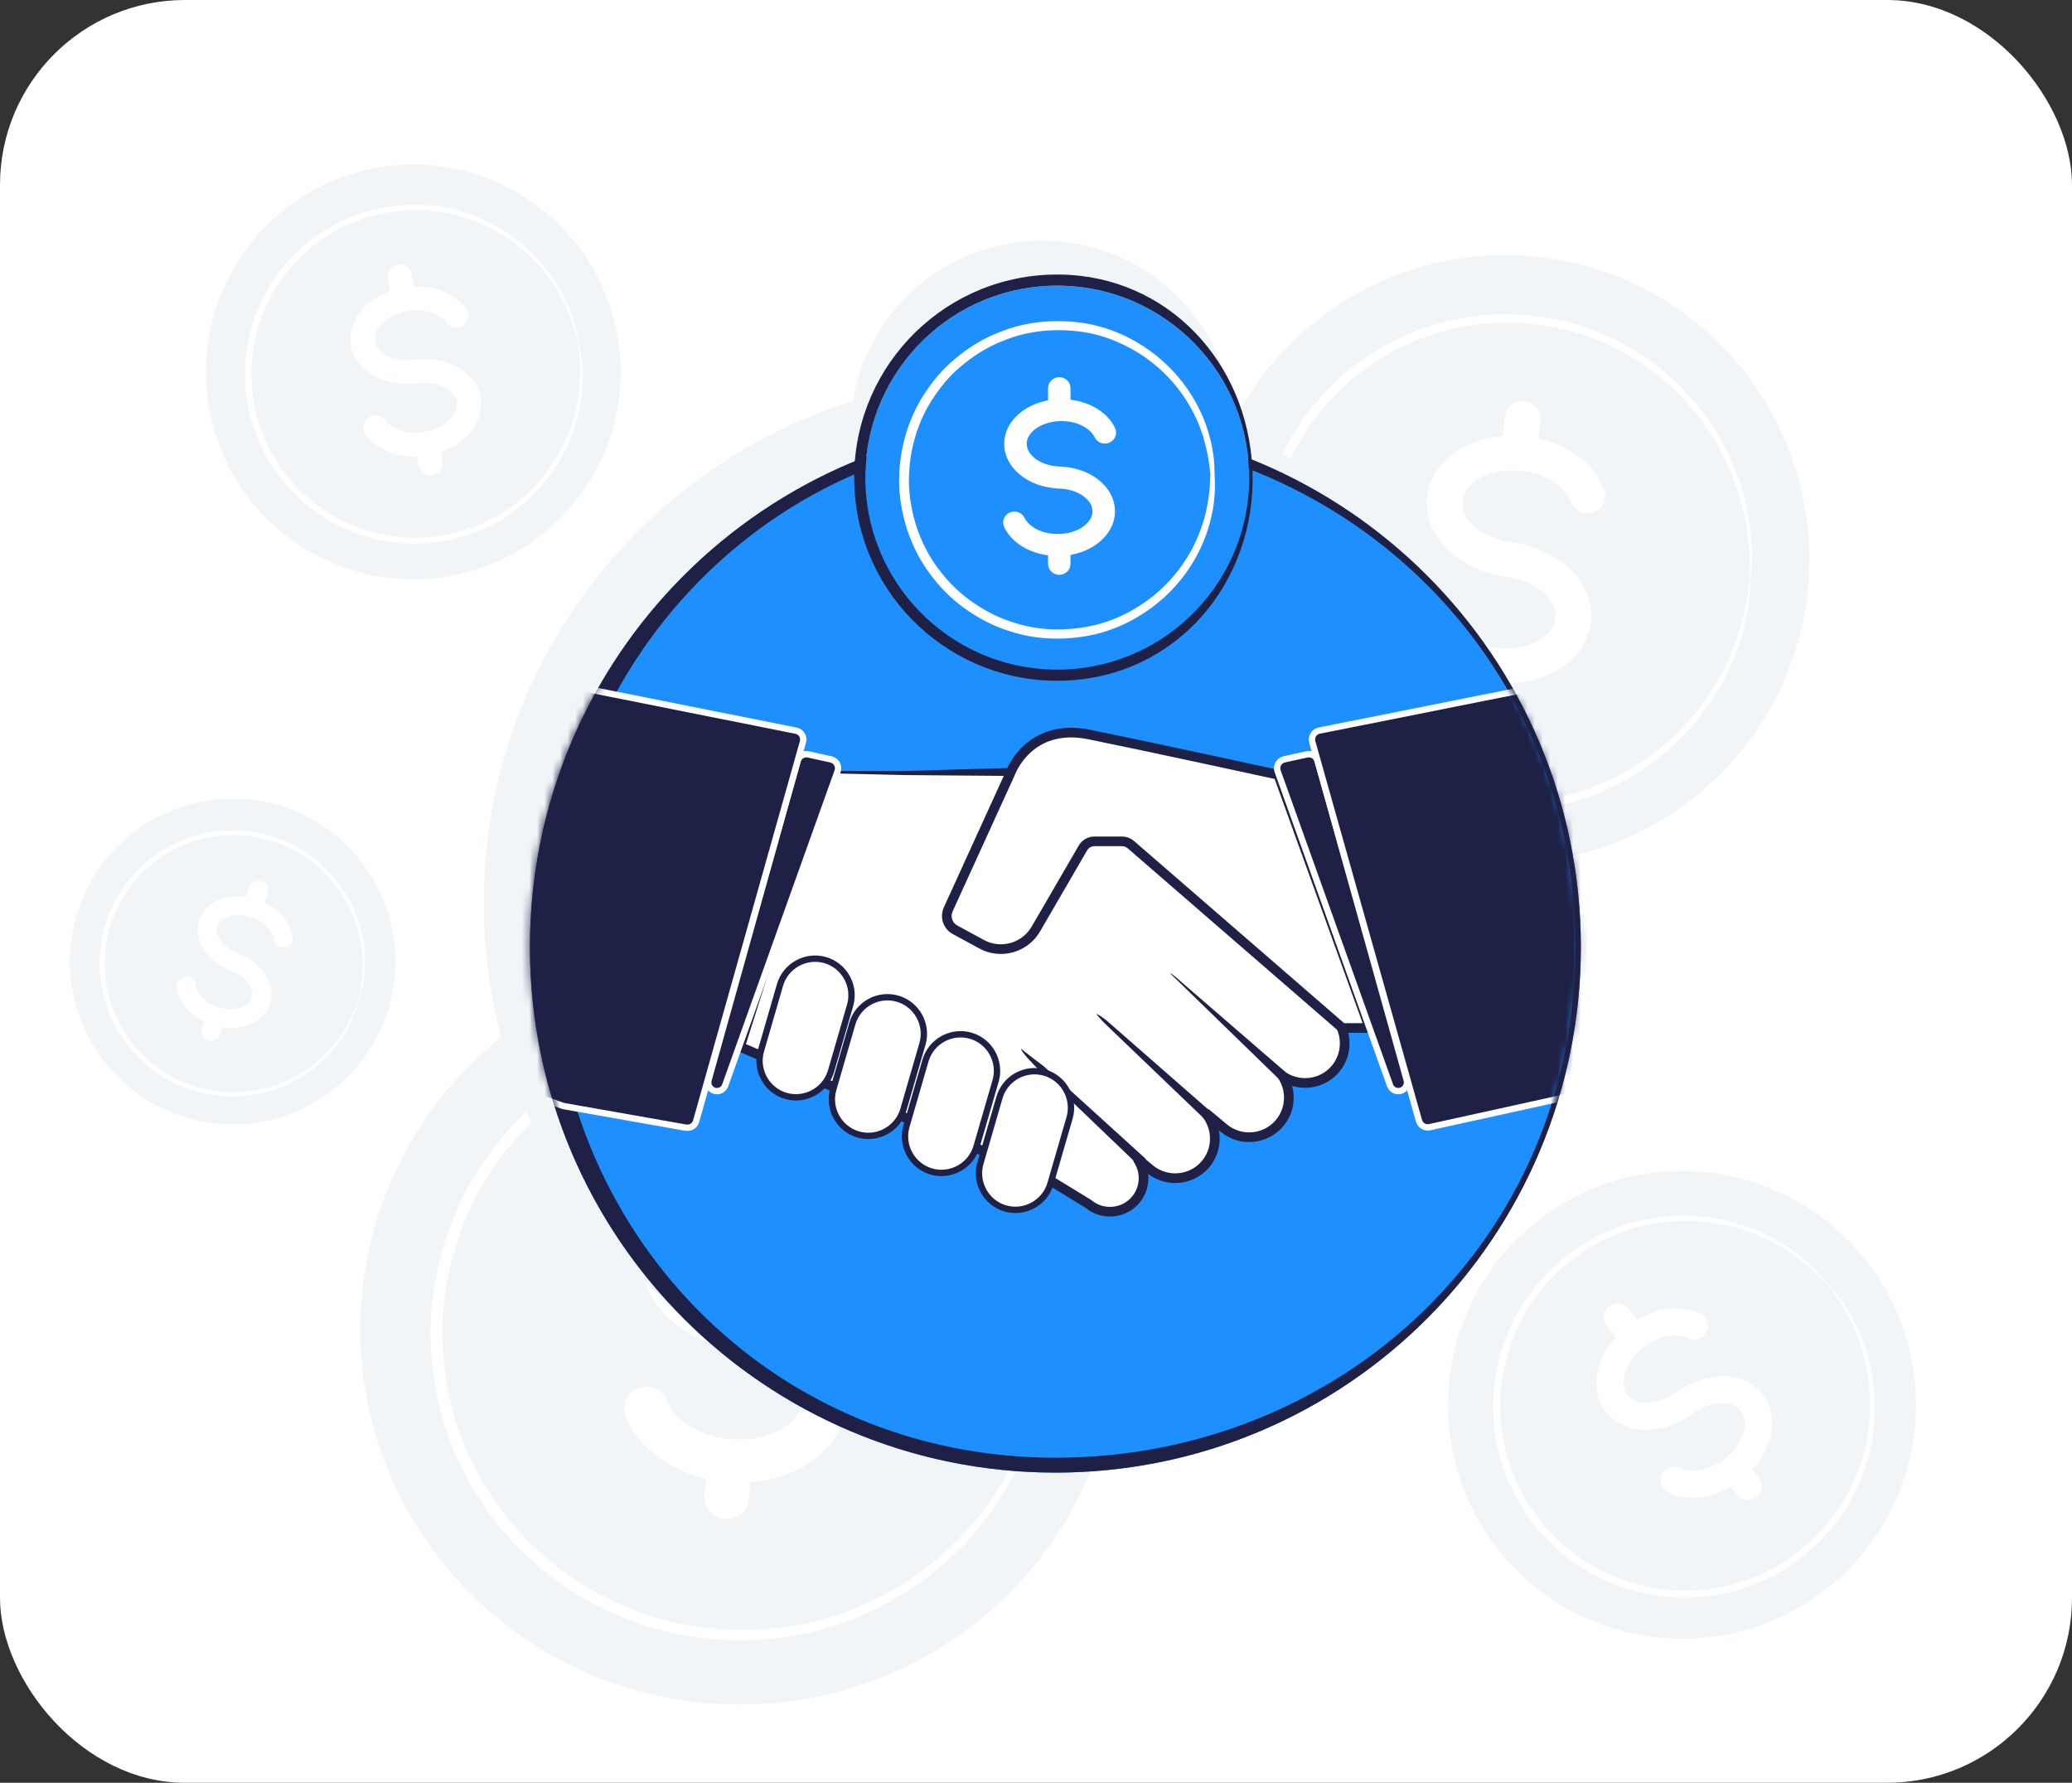 <svg width="272" height="234" viewBox="0 0 272 234" fill="none" xmlns="http://www.w3.org/2000/svg">
<rect x="0" y="0" width="272" height="234" fill="#333333" stroke="none"/>
<rect width="272" height="234" rx="24.278" fill="white"/>
<path d="M47.032 131.426C47.032 131.426 47.035 131.426 47.037 131.423L47.039 131.427L47.039 131.428L47.032 131.426Z" fill="#F2F5F8"/>
<path fill-rule="evenodd" clip-rule="evenodd" d="M47.111 130.97C47.057 131.216 47.025 131.364 47.033 131.413C47.008 131.409 46.959 131.537 46.868 131.78C46.649 132.359 46.184 133.586 45.207 135.207C43.822 137.479 41.077 140.62 36.518 142.313C34.27 143.129 31.605 143.599 28.786 143.263C25.997 142.923 23.029 141.935 20.509 139.988C19.232 139.063 18.08 137.893 17.092 136.559C16.087 135.234 15.268 133.724 14.709 132.097C13.515 128.858 13.419 125.127 14.443 121.609C15.528 118.113 17.658 115.051 20.445 113.006C21.812 111.961 23.321 111.142 24.887 110.603C26.445 110.047 28.055 109.7 29.639 109.633C32.813 109.403 35.826 110.216 38.349 111.465C40.893 112.736 42.851 114.603 44.284 116.525C47.162 120.456 47.712 124.587 47.607 127.25C47.524 129.093 47.248 130.346 47.111 130.97ZM33.066 131.015C32.885 131.55 32.397 132.024 31.583 132.282C30.767 132.54 29.697 132.548 28.59 132.174C26.797 131.568 25.787 130.29 25.663 129.283C25.622 128.96 25.453 128.664 25.193 128.46C24.932 128.256 24.601 128.162 24.273 128.197C23.944 128.232 23.645 128.394 23.441 128.647C23.237 128.9 23.145 129.224 23.185 129.547C23.419 131.44 24.865 133.12 26.808 134.078L26.505 134.974C26.401 135.281 26.427 135.618 26.576 135.91C26.724 136.202 26.985 136.426 27.299 136.532C27.613 136.638 27.956 136.618 28.251 136.476C28.547 136.334 28.771 136.081 28.875 135.774L29.194 134.829C30.309 134.999 31.405 134.923 32.377 134.615C33.753 134.18 34.953 133.242 35.436 131.814C35.918 130.386 35.532 128.914 34.703 127.733C33.99 126.716 32.919 125.862 31.631 125.305C31.554 125.259 31.471 125.221 31.385 125.191C30.277 124.817 29.431 124.163 28.939 123.462C28.448 122.762 28.347 122.089 28.528 121.553C28.709 121.018 29.198 120.544 30.012 120.286C30.828 120.028 31.899 120.02 33.006 120.394C34.799 121 35.809 122.278 35.931 123.283C35.951 123.443 36.003 123.598 36.084 123.74C36.164 123.881 36.272 124.006 36.401 124.107C36.53 124.207 36.678 124.283 36.836 124.328C36.994 124.373 37.159 124.388 37.322 124.37C37.485 124.353 37.642 124.304 37.785 124.227C37.927 124.15 38.053 124.046 38.154 123.92C38.255 123.795 38.329 123.651 38.373 123.496C38.417 123.342 38.43 123.18 38.41 123.02C38.172 121.106 36.698 119.411 34.723 118.459C34.73 118.44 34.737 118.422 34.744 118.403L35.135 117.244C35.239 116.937 35.213 116.6 35.065 116.308C34.916 116.016 34.656 115.792 34.341 115.686C34.027 115.58 33.684 115.6 33.389 115.742C33.093 115.884 32.869 116.137 32.765 116.444L32.374 117.602C32.36 117.644 32.348 117.687 32.339 117.73C31.245 117.572 30.17 117.65 29.217 117.952C27.842 118.388 26.641 119.324 26.158 120.753C25.676 122.182 26.063 123.654 26.891 124.835C27.605 125.852 28.676 126.706 29.963 127.263C30.041 127.309 30.123 127.347 30.21 127.376C31.317 127.75 32.163 128.405 32.654 129.105C33.147 129.805 33.247 130.478 33.066 131.015Z" fill="#F2F5F8"/>
<path fill-rule="evenodd" clip-rule="evenodd" d="M24.417 146.682C35.726 150.068 47.641 143.646 51.026 132.337L51.015 132.333C54.401 121.024 47.978 109.109 36.669 105.723C25.36 102.337 13.457 108.764 10.071 120.073C6.685 131.382 13.108 143.297 24.417 146.682ZM47.039 131.428L47.044 131.43C47.042 131.429 47.041 131.428 47.039 131.427L47.039 131.424L47.039 131.421C47.074 131.375 47.18 131.018 47.36 130.372C47.464 130.024 47.581 129.598 47.648 129.073C47.745 128.544 47.85 127.949 47.865 127.255C48.052 124.551 47.565 120.318 44.667 116.243C43.234 114.239 41.219 112.298 38.614 110.966C36.025 109.667 32.906 108.805 29.613 109.021C27.963 109.08 26.295 109.435 24.676 110.011C23.049 110.571 21.482 111.398 20.057 112.492C17.163 114.61 14.938 117.79 13.807 121.422C12.738 125.075 12.85 128.962 14.096 132.328C14.676 134.017 15.532 135.58 16.577 136.947C17.606 138.322 18.812 139.537 20.146 140.495C22.773 142.492 25.843 143.502 28.731 143.833C31.635 144.157 34.387 143.634 36.693 142.769C41.354 140.974 44.101 137.71 45.432 135.351C45.752 134.858 45.968 134.37 46.163 133.933L46.163 133.931C46.194 133.861 46.225 133.792 46.255 133.725C46.474 133.238 46.628 132.824 46.732 132.475C46.929 131.857 47.036 131.503 47.039 131.428Z" fill="#F2F5F8"/>
<path d="M240.187 168.852C240.187 168.852 240.189 168.848 240.188 168.844L240.194 168.844L240.196 168.845L240.187 168.852Z" fill="#F2F5F8"/>
<path fill-rule="evenodd" clip-rule="evenodd" d="M239.705 168.394C239.956 168.654 240.107 168.811 240.173 168.839C240.148 168.866 240.263 169.027 240.479 169.33C240.997 170.053 242.094 171.586 243.252 174.047C244.865 177.512 246.431 183.297 244.823 190.096C244.006 193.433 242.443 196.994 239.796 200.095C237.167 203.159 233.621 205.918 229.284 207.379C227.162 208.169 224.844 208.614 222.463 208.732C220.078 208.876 217.621 208.652 215.229 208.024C210.406 206.87 205.87 204.011 202.481 199.984C199.166 195.901 197.204 190.915 196.981 185.954C196.821 183.487 197.045 181.03 197.648 178.728C198.224 176.423 199.093 174.222 200.275 172.274C202.53 168.298 205.903 165.343 209.407 163.323C212.953 161.295 216.745 160.442 220.185 160.261C227.177 159.954 232.554 162.589 235.653 164.837C237.79 166.404 239.069 167.732 239.705 168.394ZM228.565 185.219C229.061 185.861 229.239 186.822 228.898 188.001C228.557 189.183 227.714 190.467 226.384 191.493C224.231 193.153 221.899 193.342 220.596 192.688C220.177 192.479 219.689 192.445 219.237 192.594C218.786 192.743 218.409 193.063 218.189 193.484C217.969 193.905 217.924 194.391 218.065 194.837C218.205 195.282 218.519 195.65 218.937 195.86C221.387 197.089 224.546 196.7 227.24 195.14L228.069 196.216C228.354 196.585 228.776 196.823 229.244 196.878C229.712 196.933 230.187 196.8 230.565 196.509C230.942 196.218 231.191 195.793 231.256 195.326C231.322 194.859 231.199 194.39 230.915 194.021L230.039 192.886C231.13 191.689 231.914 190.318 232.32 188.91C232.897 186.919 232.732 184.738 231.409 183.023C230.087 181.308 228.019 180.596 225.947 180.646C224.163 180.688 222.288 181.288 220.597 182.383C220.481 182.439 220.369 182.507 220.265 182.587C218.934 183.613 217.478 184.102 216.249 184.132C215.021 184.161 214.135 183.746 213.639 183.102C213.143 182.46 212.966 181.498 213.307 180.319C213.648 179.137 214.493 177.852 215.823 176.826C217.975 175.165 220.308 174.977 221.607 175.632C221.814 175.735 222.041 175.797 222.274 175.813C222.507 175.83 222.742 175.8 222.966 175.726C223.189 175.652 223.397 175.535 223.577 175.383C223.757 175.23 223.906 175.044 224.015 174.836C224.124 174.628 224.191 174.401 224.212 174.169C224.234 173.936 224.209 173.703 224.14 173.483C224.07 173.262 223.957 173.058 223.808 172.882C223.658 172.707 223.474 172.563 223.267 172.459C220.79 171.218 217.589 171.629 214.877 173.231C214.861 173.208 214.844 173.185 214.826 173.162L213.754 171.771C213.469 171.402 213.046 171.164 212.578 171.109C212.11 171.054 211.635 171.187 211.258 171.478C210.881 171.769 210.632 172.194 210.566 172.661C210.501 173.127 210.624 173.597 210.908 173.966L211.981 175.356C212.02 175.407 212.061 175.455 212.105 175.501C211.046 176.682 210.282 178.029 209.882 179.409C209.308 181.4 209.471 183.582 210.794 185.298C212.117 187.013 214.186 187.724 216.258 187.674C218.042 187.632 219.917 187.032 221.608 185.937C221.725 185.881 221.836 185.813 221.94 185.733C223.269 184.708 224.727 184.218 225.955 184.189C227.183 184.157 228.068 184.575 228.565 185.219Z" fill="#F2F5F8"/>
<path fill-rule="evenodd" clip-rule="evenodd" d="M240.401 208.043C253.461 197.223 255.279 177.862 244.459 164.802L244.445 164.813C233.625 151.753 214.264 149.935 201.204 160.755C188.144 171.576 186.34 190.926 197.16 203.986C207.981 217.046 227.342 218.863 240.401 208.043ZM240.196 168.845L240.202 168.84C240.199 168.842 240.197 168.843 240.194 168.844L240.191 168.841L240.187 168.839C240.16 168.761 239.817 168.35 239.189 167.62C238.856 167.218 238.439 166.739 237.865 166.239C237.31 165.702 236.683 165.103 235.866 164.532C232.783 162.153 227.334 159.363 220.154 159.579C216.616 159.694 212.689 160.556 209.021 162.609C205.405 164.668 201.888 167.71 199.523 171.818C198.279 173.838 197.374 176.114 196.772 178.509C196.144 180.9 195.884 183.433 196.057 186.007C196.283 191.155 198.311 196.348 201.751 200.595C205.265 204.784 210 207.748 215.018 208.941C217.499 209.594 220.049 209.816 222.516 209.656C224.98 209.522 227.394 209.05 229.601 208.218C234.082 206.669 237.735 203.804 240.433 200.616C243.135 197.402 244.703 193.696 245.507 190.251C247.076 183.248 245.363 177.363 243.604 173.893C243.269 173.117 242.859 172.469 242.491 171.889L242.489 171.886C242.43 171.793 242.373 171.702 242.316 171.613C241.909 170.962 241.536 170.448 241.202 170.046C240.62 169.319 240.283 168.908 240.196 168.845Z" fill="#F2F5F8"/>
<path d="M75.919 44.856C75.919 44.856 75.922 44.854 75.924 44.851L75.928 44.853L75.929 44.855L75.919 44.856Z" fill="#F2F5F8"/>
<path fill-rule="evenodd" clip-rule="evenodd" d="M75.737 44.296C75.822 44.605 75.874 44.791 75.913 44.841C75.882 44.851 75.904 45.025 75.946 45.352C76.045 46.134 76.255 47.792 76.122 50.199C75.921 53.582 74.707 58.754 70.589 63.38C68.546 65.64 65.828 67.759 62.457 69.063C59.116 70.346 55.188 71.005 51.19 70.318C49.202 70.04 47.206 69.412 45.299 68.501C43.378 67.609 41.556 66.399 39.955 64.903C36.679 61.971 34.344 57.831 33.397 53.263C32.531 48.681 33.1 43.966 35.014 40.002C35.928 38.01 37.138 36.188 38.578 34.647C39.998 33.091 41.603 31.74 43.345 30.719C46.779 28.567 50.653 27.682 54.238 27.582C57.858 27.493 61.175 28.425 63.935 29.732C69.518 32.437 72.602 36.757 74.073 39.816C75.08 41.938 75.518 43.512 75.737 44.296ZM59.961 52.729C60.077 53.439 59.812 54.264 59.049 55.04C58.285 55.818 57.087 56.465 55.617 56.705C53.239 57.094 51.34 56.258 50.599 55.2C50.361 54.86 49.994 54.628 49.579 54.554C49.164 54.481 48.736 54.572 48.387 54.807C48.038 55.042 47.798 55.403 47.72 55.81C47.642 56.216 47.732 56.635 47.97 56.975C49.363 58.965 51.992 59.993 54.749 59.91L54.943 61.099C55.01 61.506 55.239 61.87 55.581 62.11C55.923 62.35 56.349 62.447 56.766 62.378C57.183 62.31 57.556 62.083 57.804 61.747C58.052 61.41 58.154 60.992 58.087 60.585L57.882 59.331C59.237 58.857 60.426 58.117 61.336 57.19C62.624 55.88 63.414 54.109 63.105 52.214C62.795 50.319 61.482 48.893 59.845 48.06C58.435 47.342 56.72 47.02 54.94 47.162C54.826 47.156 54.71 47.162 54.595 47.181C53.125 47.421 51.783 47.19 50.811 46.695C49.841 46.2 49.325 45.504 49.209 44.792C49.093 44.083 49.36 43.258 50.123 42.482C50.886 41.704 52.086 41.056 53.556 40.816C55.934 40.428 57.833 41.263 58.571 42.321C58.689 42.489 58.84 42.633 59.015 42.743C59.19 42.854 59.386 42.93 59.591 42.967C59.797 43.003 60.008 42.999 60.212 42.956C60.417 42.913 60.611 42.831 60.784 42.714C60.957 42.597 61.105 42.449 61.219 42.277C61.334 42.105 61.413 41.912 61.451 41.711C61.49 41.51 61.488 41.303 61.445 41.103C61.403 40.903 61.32 40.713 61.202 40.545C59.792 38.534 57.122 37.507 54.332 37.614C54.329 37.589 54.326 37.564 54.322 37.539L54.071 36.002C54.004 35.594 53.775 35.231 53.433 34.991C53.091 34.751 52.664 34.654 52.248 34.722C51.831 34.79 51.457 35.018 51.21 35.354C50.962 35.69 50.86 36.108 50.927 36.516L51.178 38.052C51.187 38.108 51.199 38.163 51.214 38.217C49.89 38.692 48.727 39.421 47.834 40.33C46.548 41.641 45.756 43.412 46.066 45.308C46.375 47.202 47.69 48.628 49.327 49.462C50.737 50.18 52.452 50.502 54.232 50.359C54.346 50.365 54.462 50.359 54.577 50.34C56.045 50.1 57.389 50.332 58.359 50.827C59.33 51.319 59.845 52.018 59.961 52.729Z" fill="#F2F5F8"/>
<path fill-rule="evenodd" clip-rule="evenodd" d="M59.582 75.518C74.326 72.578 83.897 58.241 80.957 43.497L80.942 43.499C78.001 28.755 63.664 19.184 48.92 22.125C34.176 25.065 24.621 39.4 27.561 54.143C30.501 68.887 44.838 78.458 59.582 75.518ZM75.929 44.855L75.935 44.854C75.933 44.854 75.93 44.854 75.928 44.853L75.926 44.85L75.924 44.846C75.936 44.774 75.842 44.309 75.66 43.475C75.569 43.021 75.446 42.472 75.208 41.841C75.001 41.188 74.764 40.456 74.368 39.667C72.965 36.513 69.889 32.042 64.197 29.187C61.389 27.787 57.963 26.806 54.237 26.862C50.55 26.945 46.525 27.838 42.951 30.046C41.129 31.098 39.465 32.492 37.987 34.107C36.49 35.708 35.221 37.573 34.271 39.654C32.28 43.765 31.675 48.67 32.57 53.431C33.547 58.179 35.992 62.485 39.404 65.528C41.065 67.083 42.96 68.33 44.952 69.244C46.93 70.177 49.012 70.825 51.084 71.106C55.231 71.785 59.288 71.088 62.735 69.738C66.196 68.368 68.98 66.138 71.058 63.789C75.23 58.987 76.372 53.676 76.462 50.228C76.527 49.481 76.48 48.803 76.437 48.195L76.437 48.193C76.43 48.096 76.424 48 76.418 47.907C76.373 47.227 76.299 46.67 76.208 46.216C76.06 45.403 75.97 44.941 75.929 44.855Z" fill="#F2F5F8"/>
<path d="M137.22 177.689C137.22 177.689 137.227 177.686 137.231 177.681L137.238 177.687L137.238 177.691L137.22 177.689Z" fill="#F2F5F8"/>
<path fill-rule="evenodd" clip-rule="evenodd" d="M137.163 176.624C137.168 177.204 137.172 177.554 137.217 177.659C137.158 177.663 137.114 177.977 137.033 178.568C136.837 179.981 136.423 182.978 135.049 187.124C133.092 192.943 128.497 201.416 119.033 207.572C114.356 210.565 108.551 212.995 101.979 213.695C95.471 214.372 88.221 213.682 81.485 210.608C78.105 209.19 74.879 207.156 71.941 204.669C68.971 202.21 66.325 199.241 64.206 195.874C59.809 189.213 57.646 180.881 58.136 172.451C58.776 164.036 62.015 156.06 67.274 150.027C69.831 146.974 72.83 144.356 76.103 142.336C79.349 140.283 82.823 138.673 86.384 137.704C93.467 135.551 100.73 135.822 107.108 137.327C113.543 138.868 118.962 142.052 123.216 145.631C131.797 152.977 135.198 161.974 136.348 168.011C137.121 172.194 137.149 175.151 137.163 176.624ZM105.307 183.971C105.175 185.267 104.316 186.583 102.602 187.583C100.884 188.585 98.462 189.154 95.752 188.885C91.367 188.45 88.409 186.1 87.602 183.901C87.342 183.196 86.804 182.618 86.106 182.295C85.408 181.972 84.608 181.93 83.88 182.178C83.153 182.426 82.558 182.944 82.228 183.618C81.897 184.292 81.857 185.067 82.117 185.772C83.635 189.905 87.791 192.933 92.7 194.081L92.48 196.25C92.405 196.994 92.638 197.737 93.128 198.317C93.618 198.897 94.326 199.265 95.094 199.342C95.863 199.418 96.63 199.196 97.227 198.724C97.823 198.252 98.201 197.569 98.276 196.826L98.508 194.537C101.126 194.344 103.576 193.609 105.622 192.414C108.518 190.728 110.752 188.001 111.103 184.544C111.453 181.087 109.81 177.978 107.313 175.753C105.163 173.837 102.287 172.471 99.075 171.885C98.876 171.821 98.668 171.778 98.456 171.757C95.746 171.487 93.486 170.453 92.004 169.133C90.525 167.814 89.944 166.354 90.076 165.056C90.207 163.761 91.069 162.444 92.783 161.445C94.501 160.443 96.927 159.874 99.636 160.143C104.021 160.578 106.979 162.928 107.781 165.124C107.909 165.473 108.108 165.795 108.364 166.07C108.621 166.346 108.931 166.57 109.277 166.731C109.622 166.891 109.997 166.984 110.379 167.004C110.761 167.024 111.143 166.971 111.504 166.848C111.864 166.726 112.195 166.535 112.479 166.288C112.763 166.041 112.993 165.742 113.157 165.408C113.321 165.074 113.415 164.712 113.434 164.342C113.453 163.972 113.397 163.602 113.269 163.253C111.731 159.077 107.502 156.028 102.523 154.909C102.53 154.864 102.536 154.818 102.541 154.772L102.825 151.968C102.9 151.224 102.667 150.481 102.177 149.901C101.687 149.321 100.98 148.952 100.211 148.876C99.443 148.8 98.676 149.022 98.079 149.494C97.482 149.966 97.105 150.649 97.029 151.392L96.745 154.196C96.734 154.298 96.73 154.4 96.731 154.502C94.168 154.711 91.768 155.44 89.761 156.611C86.867 158.3 84.63 161.023 84.279 164.483C83.929 167.941 85.575 171.05 88.072 173.274C90.222 175.19 93.098 176.557 96.31 177.143C96.509 177.207 96.717 177.25 96.929 177.271C99.636 177.54 101.899 178.575 103.378 179.894C104.86 181.211 105.438 182.673 105.307 183.971Z" fill="#F2F5F8"/>
<path fill-rule="evenodd" clip-rule="evenodd" d="M93.845 223.632C121.278 225.403 144.972 204.826 146.762 177.673L146.734 177.67C148.523 150.517 127.734 127.065 100.301 125.294C72.868 123.523 49.202 144.102 47.412 171.255C45.623 198.408 66.412 221.861 93.845 223.632ZM137.238 177.691L137.25 177.692C137.246 177.691 137.242 177.69 137.238 177.687L137.236 177.681L137.234 177.674C137.289 177.553 137.344 176.696 137.416 175.153C137.471 174.316 137.513 173.298 137.393 172.084C137.336 170.845 137.265 169.455 136.937 167.889C135.953 161.718 132.639 152.46 123.938 144.801C119.642 141.037 114.055 137.716 107.448 136.068C100.896 134.485 93.365 134.158 86.005 136.344C82.291 137.328 78.691 138.985 75.316 141.115C71.913 143.212 68.788 145.878 66.125 149.072C60.662 155.324 57.27 163.616 56.596 172.358C56.073 181.116 58.353 189.79 62.937 196.71C65.134 200.205 67.891 203.275 70.976 205.806C74.027 208.364 77.398 210.473 80.925 211.935C87.928 215.066 95.423 215.75 102.15 215.005C108.911 214.234 114.885 211.64 119.668 208.507C129.311 202.068 133.843 193.318 135.635 187.333C136.104 186.059 136.341 184.851 136.554 183.769L136.555 183.764C136.589 183.591 136.622 183.421 136.656 183.255C136.9 182.046 137.032 181.037 137.087 180.201C137.211 178.71 137.27 177.86 137.238 177.691Z" fill="#F2F5F8"/>
<path d="M229.791 76.004C229.791 76.004 229.797 76.003 229.799 75.998L229.805 76.003L229.806 76.006L229.791 76.004Z" fill="#F2F5F8"/>
<path fill-rule="evenodd" clip-rule="evenodd" d="M229.745 75.142C229.75 75.612 229.752 75.895 229.789 75.98C229.741 75.984 229.706 76.238 229.641 76.717C229.484 77.862 229.152 80.289 228.049 83.647C226.48 88.361 222.795 95.224 215.206 100.21C211.454 102.634 206.799 104.603 201.529 105.17C196.309 105.718 190.494 105.159 185.093 102.669C182.382 101.521 179.795 99.873 177.439 97.859C175.057 95.867 172.935 93.462 171.235 90.734C167.709 85.34 165.974 78.59 166.367 71.762C166.881 64.946 169.478 58.485 173.695 53.599C175.746 51.126 178.152 49.005 180.776 47.368C183.379 45.706 186.165 44.402 189.021 43.617C194.702 41.873 200.527 42.092 205.642 43.311C210.803 44.56 215.148 47.139 218.56 50.038C225.442 55.988 228.169 63.276 229.092 68.166C229.712 71.554 229.734 73.949 229.745 75.142ZM204.197 81.093C204.092 82.143 203.402 83.209 202.028 84.019C200.65 84.83 198.707 85.291 196.534 85.073C193.018 84.721 190.646 82.817 189.998 81.037C189.79 80.465 189.358 79.997 188.799 79.736C188.239 79.474 187.597 79.44 187.014 79.641C186.43 79.842 185.953 80.261 185.688 80.807C185.423 81.353 185.391 81.981 185.599 82.552C186.817 85.9 190.15 88.352 194.087 89.283L193.911 91.039C193.85 91.642 194.037 92.244 194.43 92.713C194.823 93.183 195.39 93.482 196.007 93.543C196.623 93.605 197.238 93.425 197.717 93.043C198.196 92.661 198.498 92.108 198.559 91.505L198.745 89.652C200.844 89.495 202.809 88.9 204.45 87.932C206.772 86.566 208.564 84.358 208.845 81.557C209.126 78.757 207.809 76.239 205.806 74.437C204.082 72.885 201.775 71.778 199.2 71.303C199.04 71.252 198.873 71.216 198.703 71.2C196.53 70.981 194.717 70.144 193.529 69.075C192.342 68.006 191.877 66.824 191.982 65.772C192.087 64.723 192.779 63.657 194.154 62.847C195.531 62.035 197.476 61.575 199.649 61.792C203.166 62.145 205.538 64.049 206.181 65.827C206.284 66.11 206.443 66.37 206.649 66.594C206.855 66.817 207.104 66.999 207.381 67.129C207.658 67.258 207.959 67.333 208.265 67.35C208.571 67.366 208.878 67.323 209.167 67.224C209.456 67.124 209.722 66.97 209.949 66.77C210.177 66.57 210.362 66.327 210.493 66.057C210.624 65.787 210.7 65.493 210.715 65.194C210.731 64.894 210.686 64.594 210.582 64.311C209.349 60.929 205.958 58.46 201.965 57.553C201.971 57.516 201.975 57.479 201.979 57.442L202.207 55.171C202.267 54.568 202.08 53.966 201.687 53.496C201.294 53.027 200.727 52.728 200.111 52.666C199.494 52.605 198.879 52.784 198.401 53.167C197.922 53.549 197.619 54.102 197.559 54.704L197.331 56.976C197.322 57.058 197.319 57.141 197.32 57.223C195.264 57.393 193.34 57.983 191.73 58.931C189.409 60.3 187.615 62.505 187.334 65.308C187.053 68.109 188.373 70.627 190.375 72.429C192.099 73.981 194.406 75.087 196.982 75.562C197.142 75.614 197.308 75.649 197.478 75.666C199.649 75.884 201.464 76.722 202.65 77.791C203.839 78.858 204.303 80.042 204.197 81.093Z" fill="#F2F5F8"/>
<path fill-rule="evenodd" clip-rule="evenodd" d="M195.005 113.219C217.006 114.653 236.008 97.986 237.443 75.992L237.421 75.99C238.856 53.996 222.183 34.999 200.183 33.565C178.182 32.13 159.202 48.799 157.767 70.793C156.332 92.787 173.004 111.784 195.005 113.219ZM229.806 76.006L229.815 76.007C229.812 76.007 229.808 76.005 229.805 76.003L229.804 75.998L229.802 75.992C229.847 75.894 229.89 75.2 229.948 73.95C229.992 73.273 230.026 72.448 229.93 71.464C229.884 70.461 229.827 69.335 229.564 68.067C228.775 63.069 226.117 55.569 219.139 49.365C215.694 46.316 211.213 43.627 205.915 42.291C200.66 41.01 194.62 40.745 188.718 42.515C185.739 43.312 182.851 44.654 180.145 46.38C177.416 48.079 174.91 50.238 172.774 52.825C168.393 57.889 165.672 64.606 165.132 71.687C164.713 78.78 166.541 85.807 170.217 91.412C171.979 94.243 174.19 96.729 176.664 98.78C179.112 100.852 181.815 102.56 184.644 103.744C190.26 106.28 196.27 106.834 201.666 106.231C207.088 105.606 211.879 103.505 215.714 100.967C223.448 95.752 227.083 88.665 228.52 83.816C228.896 82.784 229.086 81.806 229.257 80.929L229.258 80.926C229.285 80.785 229.312 80.648 229.338 80.513C229.534 79.534 229.641 78.717 229.684 78.04C229.784 76.832 229.831 76.143 229.806 76.006Z" fill="#F2F5F8"/>
<path d="M162.009 55.904C162.494 69.814 151.608 81.485 137.698 81.97C123.788 82.455 112.118 71.569 111.633 57.659C111.148 43.749 122.019 32.079 135.929 31.594C149.839 31.109 161.509 41.994 161.995 55.904H162.009Z" fill="#F2F5F8"/>
<path d="M132.485 187.509C170.58 187.509 201.463 156.626 201.463 118.531C201.463 80.435 170.58 49.553 132.485 49.553C94.389 49.553 63.507 80.435 63.507 118.531C63.507 156.626 94.389 187.509 132.485 187.509Z" fill="#F2F5F8"/>
<circle cx="138.546" cy="124.31" r="68.978" fill="#1D8FFF"/>
<path fill-rule="evenodd" clip-rule="evenodd" d="M138.546 191.336C175.87 191.336 206.817 162.834 206.817 124.31C206.817 85.786 175.87 56.829 138.546 56.829C101.221 56.829 72.417 86.986 72.417 124.31C72.417 161.635 101.221 191.336 138.546 191.336ZM138.546 193.288C176.641 193.288 207.524 162.406 207.524 124.31C207.524 86.215 176.641 55.332 138.546 55.332C100.45 55.332 69.567 86.215 69.567 124.31C69.567 162.406 100.45 193.288 138.546 193.288Z" fill="#1E2045"/>
<mask id="mask0_7499_40704" style="mask-type:luminance" maskUnits="userSpaceOnUse" x="69" y="55" width="139" height="138">
<circle cx="138.362" cy="124.118" r="68.794" fill="white"/>
</mask>
<g mask="url(#mask0_7499_40704)">
<path d="M137.921 101.254H108.79L97.139 137.399L137.383 154.663L142.88 158.026C144.744 159.581 147.543 159.33 149.099 157.466C150.369 155.944 150.429 153.806 149.399 152.225C149.38 152.198 149.414 152.168 149.437 152.191L150.936 153.442C153.138 155.279 156.437 154.979 158.274 152.781C159.871 150.865 159.848 148.118 158.364 146.228C158.342 146.202 158.375 146.168 158.402 146.191L160.649 148.065C162.85 149.903 166.149 149.602 167.987 147.404C169.486 145.608 169.561 143.083 168.344 141.216C170.53 142.741 173.581 142.366 175.321 140.284C177.158 138.082 176.858 134.784 174.66 132.946L137.921 101.265V101.254Z" fill="white"/>
<path fill-rule="evenodd" clip-rule="evenodd" d="M108.228 101.198H118.806L138.556 100.617V100.972L175.071 132.46C177.534 134.522 177.87 138.219 175.809 140.688C174.263 142.538 171.797 143.187 169.62 142.528C170.102 144.308 169.743 146.289 168.475 147.808C166.413 150.275 162.714 150.612 160.243 148.55L160.006 148.353C160.321 150.011 159.923 151.792 158.762 153.185C156.753 155.589 153.187 155.971 150.72 154.079C150.868 155.397 150.503 156.773 149.587 157.87C147.817 159.991 144.644 160.287 142.512 158.541L137.092 155.226L96.358 137.752L108.228 101.198ZM149.935 151.881L149.932 151.876L149.93 151.873C149.931 151.876 149.933 151.878 149.935 151.881ZM150.906 153.477L150.673 153.756ZM158.876 145.85C158.871 145.842 158.865 145.835 158.859 145.828L158.864 145.834C158.868 145.839 158.872 145.844 158.876 145.85ZM158 146.679C157.998 146.677 157.996 146.676 157.994 146.674L157.996 146.675L158 146.679ZM137.673 101.886L118.638 101.732L109.191 101.512L97.921 137.041L137.676 154.096L143.252 157.507L143.288 157.537C144.882 158.868 147.282 158.652 148.612 157.057C149.695 155.76 149.752 153.931 148.872 152.574C148.669 152.272 148.762 151.91 148.98 151.714C149.087 151.619 149.238 151.548 149.413 151.546C149.583 151.545 149.736 151.608 149.852 151.708L151.343 152.953C153.275 154.565 156.174 154.302 157.788 152.372C159.186 150.694 159.17 148.285 157.871 146.625C157.365 146.006 158.196 145.182 158.811 145.703L158.816 145.707L161.056 147.576C162.988 149.188 165.887 148.925 167.5 146.995M137.673 101.886L174.246 133.424L174.254 133.431C176.183 135.044 176.447 137.943 174.835 139.875C173.309 141.701 170.627 142.033 168.707 140.693L166.03 138.826L167.813 141.56C168.883 143.202 168.814 145.421 167.5 146.995" fill="#1E2045"/>
<path fill-rule="evenodd" clip-rule="evenodd" d="M153.651 127.807C153.651 127.593 154.954 128.774 155.214 129.009L168.771 140.728C169.031 140.963 169.051 141.365 168.815 141.624C168.58 141.884 168.179 141.903 167.919 141.668L154.935 129.044C154.676 128.809 153.651 127.807 153.651 127.807Z" fill="#1E2045"/>
<path fill-rule="evenodd" clip-rule="evenodd" d="M143.929 133.118C144.029 133.006 145.102 133.796 145.361 134.031L159.078 146.034C159.338 146.269 159.358 146.671 159.122 146.93C158.887 147.19 158.486 147.209 158.226 146.974L145.013 134.319C144.754 134.083 143.929 133.118 143.929 133.118Z" fill="#1E2045"/>
<path fill-rule="evenodd" clip-rule="evenodd" d="M134.078 137.648C134.238 137.91 136.822 139.765 137.075 140.007L150.28 151.99C150.533 152.233 150.541 152.634 150.299 152.887C150.056 153.14 149.655 153.149 149.402 152.907L136.395 140.444C136.142 140.202 133.836 137.901 134.078 137.648Z" fill="#1E2045"/>
<path d="M93.011 141.763C92.807 142.495 93.358 143.22 94.118 143.22V143.22C94.603 143.22 95.036 142.915 95.199 142.458L109.952 101.238C110.193 100.564 109.787 99.83 109.088 99.676L106.114 99.021C105.497 98.885 104.882 99.255 104.712 99.863L93.011 141.763Z" fill="#1E2045" stroke="white" stroke-width="0.832" stroke-miterlimit="10"/>
<path d="M66.472 89.214C66.711 88.734 67.243 88.473 67.769 88.578L104.49 95.904C105.17 96.04 105.59 96.725 105.402 97.393L91.385 147.161C91.219 147.749 90.635 148.116 90.034 148.01L74.016 145.183C73.949 145.171 73.882 145.153 73.818 145.13L45.243 134.792C44.575 134.551 44.267 133.78 44.584 133.144L66.472 89.214Z" fill="#1E2045" stroke="white" stroke-width="0.832" stroke-miterlimit="10"/>
<path d="M103.163 143.842C100.631 143.109 99.162 140.438 99.894 137.906L102.393 129.287C103.126 126.755 105.797 125.286 108.329 126.019C110.862 126.751 112.331 129.422 111.598 131.955L109.099 140.573C108.367 143.106 105.696 144.575 103.163 143.842Z" fill="white" stroke="#1E2045" stroke-width="0.832" stroke-miterlimit="10"/>
<path d="M112.659 148.904C110.127 148.172 108.658 145.501 109.391 142.968L111.889 134.35C112.622 131.817 115.293 130.348 117.825 131.081C120.358 131.814 121.827 134.485 121.094 137.017L118.596 145.636C117.863 148.168 115.192 149.637 112.659 148.904Z" fill="white" stroke="#1E2045" stroke-width="0.832" stroke-miterlimit="10"/>
<path d="M122.26 153.766C119.728 153.033 118.259 150.362 118.991 147.83L121.49 139.211C122.222 136.679 124.894 135.21 127.426 135.942C129.958 136.675 131.427 139.346 130.695 141.878L128.196 150.497C127.464 153.029 124.792 154.498 122.26 153.766Z" fill="white" stroke="#1E2045" stroke-width="0.832" stroke-miterlimit="10"/>
<path d="M131.972 158.612C129.44 157.879 127.97 155.208 128.703 152.675L131.202 144.057C131.934 141.524 134.606 140.055 137.138 140.788C139.67 141.521 141.139 144.192 140.407 146.724L137.908 155.343C137.175 157.875 134.504 159.344 131.972 158.612Z" fill="white" stroke="#1E2045" stroke-width="0.832" stroke-miterlimit="10"/>
<path d="M124.397 120.875C124.232 120.379 124.26 119.839 124.477 119.363L132.631 101.482C132.631 101.482 135.006 94.794 142.99 96.41C150.974 98.029 167.807 101.696 167.807 101.696L179.782 134.933H176.22L148.446 110.86C148.126 110.586 147.721 110.432 147.3 110.432H143.67C143.046 110.432 142.472 110.763 142.16 111.304L135.983 121.937C134.536 124.424 131.376 125.307 128.851 123.932L125.37 122.037C124.91 121.787 124.562 121.371 124.397 120.875V120.875Z" fill="white" stroke="#1E2045" stroke-width="1.269" stroke-miterlimit="10"/>
<path d="M184.663 141.759C184.867 142.491 184.317 143.216 183.557 143.216V143.216C183.071 143.216 182.639 142.911 182.475 142.455L167.723 101.234C167.481 100.56 167.887 99.826 168.587 99.672L171.561 99.017C172.177 98.882 172.792 99.251 172.962 99.859L184.663 141.759Z" fill="#1E2045" stroke="white" stroke-width="0.832" stroke-miterlimit="10"/>
<path d="M205.394 90.615C205.237 90.003 204.629 89.62 204.009 89.744L173.179 95.896C172.499 96.032 172.079 96.718 172.267 97.385L186.275 147.109C186.446 147.715 187.06 148.083 187.675 147.948L204.415 144.266L216.995 140.476C217.605 140.292 217.962 139.659 217.804 139.042L205.394 90.615Z" fill="#1E2045" stroke="white" stroke-width="0.832" stroke-miterlimit="10"/>
</g>
<path d="M163.98 61.816C164.466 75.727 153.58 87.397 139.67 87.882C125.76 88.367 114.09 77.481 113.604 63.571C113.119 49.661 123.991 37.991 137.901 37.506C151.811 37.021 163.481 47.906 163.966 61.816H163.98Z" fill="#1D8FFF"/>
<path fill-rule="evenodd" clip-rule="evenodd" d="M164.373 60.358L164.422 61.763C164.935 76.478 154.435 88.822 139.721 89.335C125.007 89.848 112.662 78.334 112.149 63.62C111.636 48.907 123.136 36.561 137.851 36.048C152.093 35.551 163.1 46.323 164.322 60.358H164.373ZM163.981 61.814C164.466 75.724 153.581 87.394 139.67 87.879C125.76 88.365 114.09 77.479 113.605 63.569C113.12 49.659 123.991 37.989 137.901 37.504C151.812 37.018 163.482 47.904 163.967 61.814H163.981Z" fill="#1E2045"/>
<path d="M158.577 61.464C158.975 72.803 150.1 82.321 138.761 82.718C127.422 83.116 117.904 74.241 117.506 62.902C117.108 51.563 125.983 42.061 137.307 41.648C148.646 41.25 158.164 50.11 158.562 61.449L158.577 61.464Z" fill="#1D8FFF"/>
<path d="M159.191 62.298C159.573 73.484 150.805 82.864 139.619 83.231C128.433 83.614 119.053 74.846 118.686 63.66C118.303 52.49 127.056 43.109 138.242 42.727C149.428 42.344 158.808 51.097 159.206 62.283C159.206 62.283 159.206 62.298 159.206 62.314L159.191 62.298Z" fill="#1D8FFF"/>
<mask id="path-30-outside-1_7499_40704" maskUnits="userSpaceOnUse" x="117.28" y="41.402" width="43" height="43" fill="black">
<rect fill="white" x="117.28" y="41.402" width="43" height="43"/>
<path d="M159.189 62.306C159.067 62.306 159.128 60.501 158.24 57.425C157.353 54.41 155.18 50.003 150.482 46.698C148.156 45.091 145.264 43.745 141.943 43.286C138.654 42.842 134.981 43.072 131.523 44.525C129.778 45.199 128.11 46.193 126.58 47.402C125.035 48.596 123.657 50.08 122.525 51.763C120.184 55.099 118.96 59.322 119.067 63.638C119.251 67.953 120.765 72.084 123.321 75.252C124.56 76.859 126.045 78.236 127.667 79.337C129.273 80.454 131.003 81.327 132.778 81.878C136.328 83.102 140.015 83.086 143.259 82.413C146.534 81.725 149.334 80.194 151.538 78.435C155.991 74.823 157.873 70.279 158.562 67.218C159.25 64.097 159.067 62.276 159.174 62.291C159.204 62.291 159.22 62.735 159.235 63.592C159.25 64.02 159.235 64.54 159.174 65.168C159.112 65.795 159.067 66.514 158.868 67.295C158.271 70.432 156.435 75.114 151.905 78.878C149.656 80.715 146.779 82.337 143.413 83.071C140.061 83.79 136.251 83.821 132.563 82.582C130.712 82.015 128.906 81.112 127.238 79.965C125.555 78.832 124.009 77.409 122.724 75.741C120.061 72.451 118.47 68.152 118.286 63.668C118.179 59.185 119.465 54.793 121.898 51.335C123.076 49.575 124.514 48.06 126.121 46.821C127.713 45.566 129.442 44.541 131.263 43.852C134.859 42.368 138.669 42.153 142.051 42.628C145.463 43.133 148.447 44.541 150.803 46.239C155.578 49.697 157.72 54.242 158.531 57.333C158.776 58.113 158.883 58.817 158.975 59.445C159.097 60.057 159.128 60.577 159.143 61.005C159.189 61.862 159.204 62.306 159.174 62.306H159.189Z"/>
</mask>
<path d="M159.189 62.306C159.067 62.306 159.128 60.501 158.24 57.425C157.353 54.41 155.18 50.003 150.482 46.698C148.156 45.091 145.264 43.745 141.943 43.286C138.654 42.842 134.981 43.072 131.523 44.525C129.778 45.199 128.11 46.193 126.58 47.402C125.035 48.596 123.657 50.08 122.525 51.763C120.184 55.099 118.96 59.322 119.067 63.638C119.251 67.953 120.765 72.084 123.321 75.252C124.56 76.859 126.045 78.236 127.667 79.337C129.273 80.454 131.003 81.327 132.778 81.878C136.328 83.102 140.015 83.086 143.259 82.413C146.534 81.725 149.334 80.194 151.538 78.435C155.991 74.823 157.873 70.279 158.562 67.218C159.25 64.097 159.067 62.276 159.174 62.291C159.204 62.291 159.22 62.735 159.235 63.592C159.25 64.02 159.235 64.54 159.174 65.168C159.112 65.795 159.067 66.514 158.868 67.295C158.271 70.432 156.435 75.114 151.905 78.878C149.656 80.715 146.779 82.337 143.413 83.071C140.061 83.79 136.251 83.821 132.563 82.582C130.712 82.015 128.906 81.112 127.238 79.965C125.555 78.832 124.009 77.409 122.724 75.741C120.061 72.451 118.47 68.152 118.286 63.668C118.179 59.185 119.465 54.793 121.898 51.335C123.076 49.575 124.514 48.06 126.121 46.821C127.713 45.566 129.442 44.541 131.263 43.852C134.859 42.368 138.669 42.153 142.051 42.628C145.463 43.133 148.447 44.541 150.803 46.239C155.578 49.697 157.72 54.242 158.531 57.333C158.776 58.113 158.883 58.817 158.975 59.445C159.097 60.057 159.128 60.577 159.143 61.005C159.189 61.862 159.204 62.306 159.174 62.306H159.189Z" fill="white"/>
<path d="M158.24 57.425L158.484 57.355L158.484 57.353L158.24 57.425ZM150.482 46.698L150.628 46.49L150.626 46.489L150.482 46.698ZM141.943 43.286L141.978 43.034L141.977 43.034L141.943 43.286ZM131.523 44.525L131.614 44.762L131.621 44.759L131.523 44.525ZM126.58 47.402L126.735 47.603L126.738 47.601L126.58 47.402ZM122.525 51.763L122.733 51.909L122.736 51.905L122.525 51.763ZM119.067 63.638L118.813 63.644L118.813 63.648L119.067 63.638ZM123.321 75.252L123.522 75.097L123.518 75.092L123.321 75.252ZM127.667 79.337L127.812 79.129L127.809 79.127L127.667 79.337ZM132.778 81.878L132.86 81.638L132.853 81.635L132.778 81.878ZM143.259 82.413L143.311 82.662L143.312 82.662L143.259 82.413ZM151.538 78.435L151.696 78.633L151.698 78.632L151.538 78.435ZM158.562 67.218L158.809 67.274L158.809 67.273L158.562 67.218ZM159.174 62.291L159.138 62.542L159.156 62.545H159.174V62.291ZM159.235 63.592L158.981 63.596L158.981 63.601L159.235 63.592ZM158.868 67.295L158.622 67.232L158.62 67.24L158.618 67.247L158.868 67.295ZM151.905 78.878L152.066 79.075L152.067 79.073L151.905 78.878ZM143.413 83.071L143.466 83.319L143.467 83.319L143.413 83.071ZM132.563 82.582L132.644 82.341L132.638 82.339L132.563 82.582ZM127.238 79.965L127.382 79.756L127.38 79.754L127.238 79.965ZM122.724 75.741L122.925 75.587L122.921 75.582L122.724 75.741ZM118.286 63.668L118.033 63.674L118.033 63.678L118.286 63.668ZM121.898 51.335L122.105 51.481L122.109 51.476L121.898 51.335ZM126.121 46.821L126.276 47.022L126.278 47.02L126.121 46.821ZM131.263 43.852L131.352 44.089L131.359 44.087L131.263 43.852ZM142.051 42.628L142.088 42.377L142.086 42.376L142.051 42.628ZM150.803 46.239L150.952 46.033L150.952 46.033L150.803 46.239ZM158.531 57.333L158.285 57.398L158.289 57.409L158.531 57.333ZM158.975 59.445L158.723 59.481L158.726 59.495L158.975 59.445ZM159.143 61.005L158.889 61.015L158.89 61.019L159.143 61.005ZM159.189 62.052C159.271 62.052 159.329 62.093 159.358 62.122C159.384 62.148 159.395 62.172 159.398 62.178C159.404 62.191 159.403 62.193 159.398 62.17C159.389 62.128 159.379 62.056 159.366 61.947C159.341 61.735 159.309 61.406 159.253 60.986C159.141 60.14 158.932 58.907 158.484 57.355L157.996 57.495C158.436 59.019 158.64 60.226 158.75 61.052C158.805 61.468 158.836 61.782 158.862 62.005C158.874 62.113 158.887 62.207 158.901 62.275C158.908 62.307 158.919 62.351 158.938 62.392C158.947 62.412 158.965 62.447 158.998 62.48C159.034 62.516 159.099 62.56 159.189 62.56V62.052ZM158.484 57.353C157.584 54.299 155.384 49.837 150.628 46.49L150.336 46.906C154.976 50.17 157.121 54.522 157.997 57.496L158.484 57.353ZM150.626 46.489C148.275 44.865 145.346 43.5 141.978 43.034L141.909 43.537C145.182 43.99 148.037 45.318 150.338 46.907L150.626 46.489ZM141.977 43.034C138.653 42.586 134.933 42.816 131.424 44.291L131.621 44.759C135.029 43.327 138.654 43.098 141.91 43.537L141.977 43.034ZM131.431 44.288C129.66 44.972 127.97 45.981 126.423 47.203L126.738 47.601C128.251 46.406 129.897 45.425 131.614 44.762L131.431 44.288ZM126.425 47.201C124.857 48.412 123.461 49.917 122.315 51.621L122.736 51.905C123.854 50.243 125.212 48.779 126.735 47.603L126.425 47.201ZM122.317 51.617C119.943 55.001 118.705 59.278 118.813 63.644L119.321 63.631C119.215 59.367 120.425 55.197 122.733 51.909L122.317 51.617ZM118.813 63.648C118.999 68.014 120.532 72.199 123.123 75.411L123.518 75.092C120.999 71.97 119.502 67.891 119.32 63.627L118.813 63.648ZM123.12 75.407C124.376 77.035 125.88 78.431 127.524 79.547L127.809 79.127C126.209 78.04 124.744 76.682 123.522 75.097L123.12 75.407ZM127.522 79.546C129.147 80.676 130.9 81.561 132.702 82.12L132.853 81.635C131.105 81.093 129.399 80.233 127.812 79.129L127.522 79.546ZM132.695 82.118C136.297 83.359 140.032 83.342 143.311 82.662L143.208 82.165C139.999 82.831 136.359 82.844 132.86 81.638L132.695 82.118ZM143.312 82.662C146.632 81.963 149.468 80.413 151.696 78.633L151.38 78.236C149.201 79.976 146.436 81.486 143.207 82.165L143.312 82.662ZM151.698 78.632C156.206 74.976 158.111 70.375 158.809 67.274L158.314 67.162C157.634 70.182 155.776 74.671 151.378 78.237L151.698 78.632ZM158.809 67.273C159.157 65.697 159.285 64.448 159.339 63.594C159.366 63.169 159.375 62.84 159.383 62.625C159.388 62.515 159.392 62.443 159.397 62.401C159.4 62.376 159.401 62.38 159.396 62.394C159.394 62.4 159.383 62.432 159.352 62.466C159.314 62.507 159.238 62.556 159.138 62.542L159.21 62.04C159.102 62.024 159.02 62.076 158.977 62.124C158.941 62.164 158.924 62.206 158.918 62.224C158.903 62.266 158.897 62.31 158.893 62.34C158.885 62.406 158.88 62.498 158.876 62.605C158.867 62.826 158.859 63.144 158.832 63.562C158.779 64.395 158.655 65.618 158.314 67.163L158.809 67.273ZM159.174 62.545C159.092 62.545 159.034 62.506 159.003 62.478C158.975 62.451 158.96 62.425 158.954 62.413C158.947 62.4 158.943 62.389 158.941 62.383C158.939 62.378 158.938 62.373 158.938 62.372C158.937 62.369 158.939 62.376 158.942 62.401C158.947 62.447 158.952 62.523 158.956 62.631C158.966 62.845 158.973 63.167 158.981 63.596L159.489 63.587C159.481 63.159 159.473 62.831 159.464 62.609C159.459 62.499 159.453 62.41 159.446 62.346C159.443 62.316 159.438 62.282 159.431 62.251C159.428 62.238 159.42 62.21 159.404 62.179C159.397 62.164 159.38 62.135 159.35 62.107C159.318 62.077 159.258 62.037 159.174 62.037V62.545ZM158.981 63.601C158.996 64.016 158.981 64.525 158.921 65.143L159.426 65.192C159.488 64.556 159.504 64.024 159.488 63.583L158.981 63.601ZM158.921 65.143C158.859 65.78 158.815 66.475 158.622 67.232L159.114 67.357C159.318 66.553 159.366 65.81 159.426 65.192L158.921 65.143ZM158.618 67.247C158.03 70.34 156.217 74.965 151.743 78.683L152.067 79.073C156.652 75.263 158.512 70.523 159.117 67.342L158.618 67.247ZM151.745 78.682C149.52 80.498 146.678 82.099 143.358 82.823L143.467 83.319C146.88 82.575 149.792 80.931 152.066 79.075L151.745 78.682ZM143.359 82.823C140.044 83.535 136.281 83.563 132.644 82.341L132.482 82.822C136.221 84.079 140.079 84.046 143.466 83.319L143.359 82.823ZM132.638 82.339C130.814 81.781 129.031 80.891 127.382 79.756L127.094 80.174C128.781 81.335 130.61 82.249 132.489 82.824L132.638 82.339ZM127.38 79.754C125.718 78.636 124.193 77.232 122.925 75.587L122.523 75.896C123.826 77.587 125.392 79.028 127.097 80.175L127.38 79.754ZM122.921 75.582C120.295 72.336 118.722 68.09 118.54 63.658L118.033 63.678C118.219 68.214 119.828 72.567 122.527 75.901L122.921 75.582ZM118.54 63.662C118.434 59.229 119.706 54.892 122.105 51.481L121.69 51.189C119.224 54.694 117.924 59.14 118.033 63.674L118.54 63.662ZM122.109 51.476C123.271 49.739 124.691 48.245 126.276 47.021L125.966 46.62C124.338 47.875 122.881 49.41 121.687 51.193L122.109 51.476ZM126.278 47.02C127.853 45.779 129.559 44.767 131.352 44.089L131.173 43.614C129.324 44.314 127.572 45.353 125.964 46.621L126.278 47.02ZM131.359 44.087C134.905 42.623 138.668 42.41 142.015 42.879L142.086 42.376C138.67 41.897 134.812 42.112 131.166 43.617L131.359 44.087ZM142.013 42.879C145.38 43.377 148.326 44.766 150.655 46.445L150.952 46.033C148.568 44.315 145.546 42.889 142.088 42.377L142.013 42.879ZM150.655 46.444C155.371 49.861 157.486 54.35 158.285 57.397L158.776 57.269C157.954 54.134 155.784 49.534 150.952 46.033L150.655 46.444ZM158.289 57.409C158.527 58.168 158.632 58.855 158.724 59.481L159.226 59.408C159.134 58.78 159.024 58.058 158.773 57.257L158.289 57.409ZM158.726 59.495C158.844 60.087 158.874 60.592 158.889 61.015L159.397 60.996C159.381 60.562 159.35 60.027 159.224 59.395L158.726 59.495ZM158.89 61.019C158.913 61.448 158.928 61.77 158.933 61.984C158.936 62.092 158.936 62.167 158.935 62.214C158.934 62.239 158.932 62.245 158.933 62.242C158.933 62.24 158.934 62.235 158.936 62.229C158.937 62.223 158.941 62.212 158.947 62.197C158.953 62.184 158.968 62.155 158.997 62.125C159.03 62.093 159.09 62.052 159.174 62.052V62.56C159.259 62.56 159.321 62.519 159.356 62.484C159.387 62.453 159.403 62.421 159.41 62.405C159.425 62.373 159.431 62.343 159.433 62.329C159.438 62.298 159.441 62.264 159.442 62.233C159.444 62.17 159.444 62.081 159.441 61.971C159.435 61.749 159.419 61.42 159.396 60.992L158.89 61.019ZM159.174 62.56H159.189V62.052H159.174V62.56Z" fill="white" mask="url(#path-30-outside-1_7499_40704)"/>
<path d="M142.238 69.085C143.051 68.49 143.417 67.776 143.417 67.11C143.417 66.443 143.051 65.728 142.237 65.132C141.424 64.536 140.231 64.124 138.854 64.124C138.746 64.124 138.639 64.112 138.536 64.09C136.888 63.953 135.369 63.403 134.188 62.537C132.817 61.531 131.829 60.032 131.829 58.255C131.829 56.476 132.817 54.977 134.188 53.971C135.14 53.273 136.311 52.781 137.592 52.545C137.586 52.493 137.583 52.441 137.583 52.389V50.947C137.583 50.565 137.738 50.198 138.015 49.928C138.292 49.658 138.667 49.506 139.058 49.506C139.449 49.506 139.824 49.658 140.1 49.928C140.377 50.198 140.532 50.565 140.532 50.947V52.389C140.532 52.412 140.532 52.436 140.53 52.46C143.096 52.778 145.382 54.115 146.37 56.163C146.452 56.334 146.499 56.52 146.509 56.709C146.518 56.898 146.489 57.087 146.423 57.265C146.358 57.444 146.257 57.608 146.127 57.748C145.996 57.888 145.839 58.002 145.664 58.082C145.489 58.163 145.299 58.209 145.105 58.218C144.912 58.227 144.718 58.199 144.536 58.135C144.354 58.071 144.186 57.972 144.043 57.845C143.899 57.718 143.783 57.564 143.701 57.392C143.184 56.316 141.574 55.269 139.343 55.269C137.965 55.269 136.772 55.681 135.958 56.278C135.145 56.874 134.778 57.587 134.778 58.253C134.778 58.92 135.145 59.634 135.958 60.231C136.772 60.828 137.963 61.24 139.342 61.24C139.45 61.24 139.557 61.251 139.66 61.274C141.308 61.41 142.827 61.96 144.008 62.826C145.379 63.832 146.366 65.332 146.366 67.109C146.366 68.886 145.379 70.387 144.006 71.391C143.037 72.103 141.84 72.601 140.531 72.832V74.008C140.531 74.39 140.376 74.757 140.099 75.027C139.823 75.297 139.448 75.449 139.057 75.449C138.666 75.449 138.291 75.297 138.014 75.027C137.738 74.757 137.582 74.39 137.582 74.008V72.893C135.05 72.557 132.802 71.225 131.826 69.199C131.66 68.853 131.64 68.457 131.772 68.097C131.905 67.737 132.177 67.443 132.531 67.28C132.885 67.117 133.29 67.098 133.659 67.227C134.027 67.357 134.327 67.624 134.494 67.969C135.013 69.047 136.623 70.094 138.854 70.094C140.233 70.094 141.424 69.682 142.238 69.085Z" fill="white"/>
</svg>
